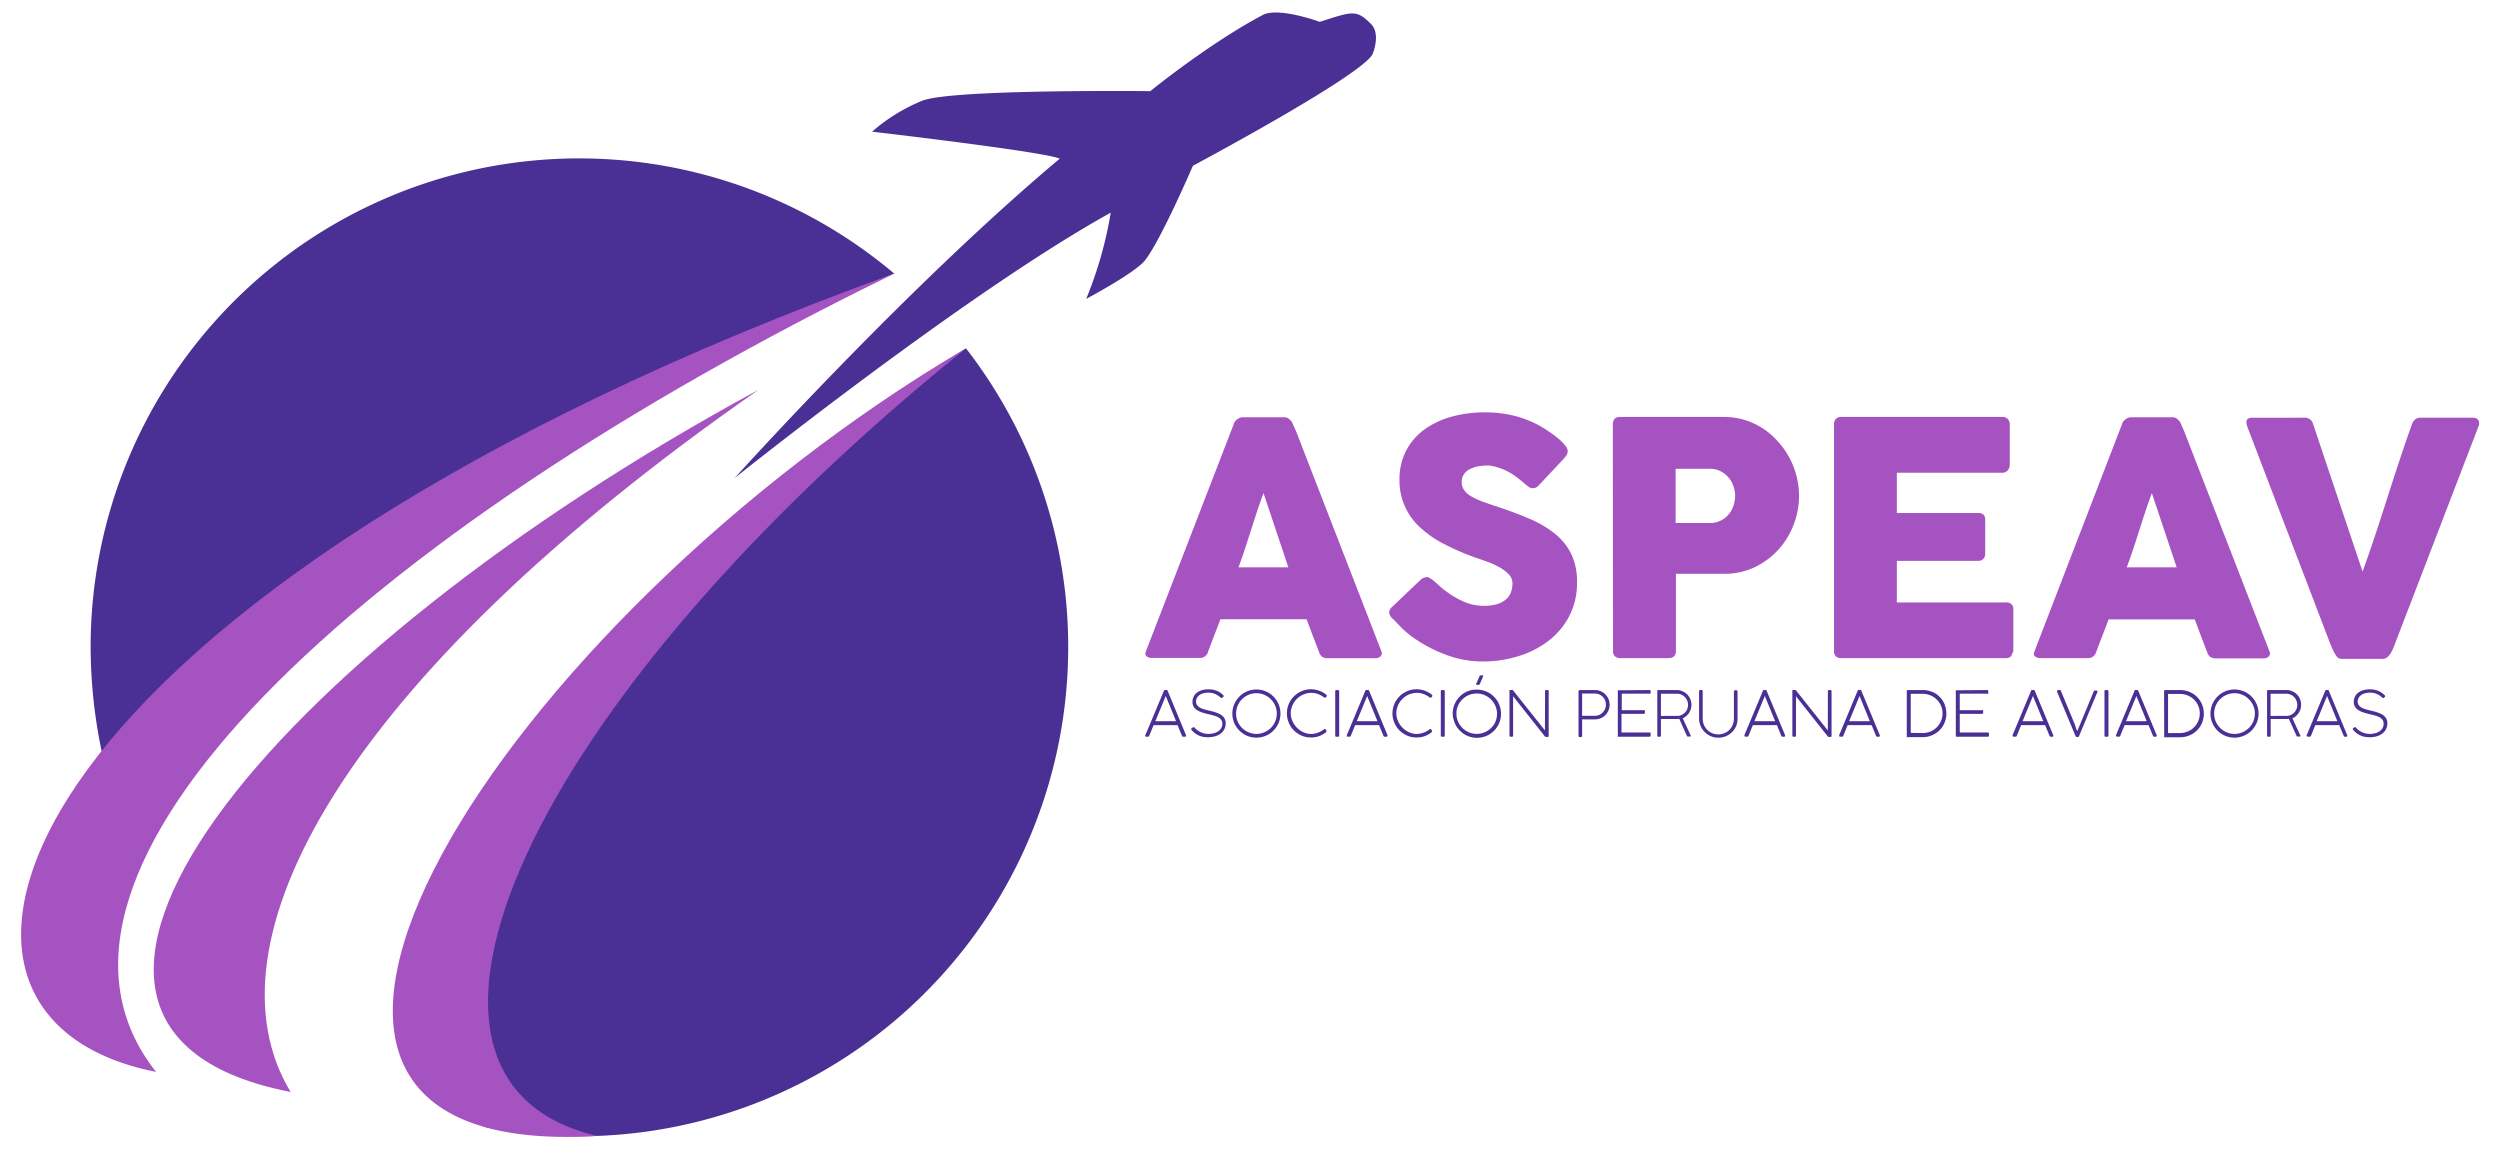 <svg id="Capa_1" data-name="Capa 1" xmlns="http://www.w3.org/2000/svg" viewBox="0 0 435 200"><defs><style>.cls-1{fill:#4a3094;}.cls-2{fill:#a653c2;}</style></defs><path class="cls-1" d="M127.82,83.19S157.69,50,184.39,27.61c-2.5-1.2-32.65-4.7-32.65-4.7a31.16,31.16,0,0,1,8.72-5.38c5.15-2.06,39.69-1.67,39.69-1.67s10.21-8.31,19.64-13.29c2.79-1.36,9.85,1.23,9.85,1.23,5.68-1.81,6.34-2.21,8.91.37,1.78,1.79.27,5.26.27,5.26-2,3.82-31.25,19.41-31.25,19.41s-6.25,14.49-8.72,16.88S189,52,189,52a69,69,0,0,0,4.27-15C167.93,51.05,127.82,83.19,127.82,83.19Z"/><path class="cls-1" d="M155.6,47.61A85,85,0,0,0,15.77,112.66a89.08,89.08,0,0,0,1.94,18.16C38.27,105.12,110.22,65.51,155.6,47.61Z"/><path class="cls-1" d="M185.87,112.66a84.71,84.71,0,0,0-17.8-52.06C67.34,131.3,53.52,183.36,84.68,196.18a85.12,85.12,0,0,0,101.19-83.52Z"/><path class="cls-2" d="M155.6,47.61C3.23,102.69-23.71,176.51,27.16,186.51-.6,151.56,62.44,93,155.6,47.61Z"/><path class="cls-2" d="M50.57,190C-6.33,179,45.82,114.5,132,67.81,59,118.62,35.05,164.34,50.57,190Z"/><path class="cls-2" d="M168.07,60.6C87.93,107.77,26.59,202.32,103.91,197.66,62.23,187.89,91.58,122.23,168.07,60.6Z"/><path class="cls-2" d="M214.71,73.7a.75.75,0,0,1,.18-.37,2.23,2.23,0,0,1,.38-.37,1.87,1.87,0,0,1,.48-.26,1.25,1.25,0,0,1,.48-.1h7.24a1.24,1.24,0,0,1,.82.29,3.83,3.83,0,0,1,.5.53L225.5,75l14.84,38.26a.83.83,0,0,1-.09.92,1.39,1.39,0,0,1-1.07.35h-8.11a1.8,1.8,0,0,1-1-.24,1.57,1.57,0,0,1-.55-.81c-.37-1-.74-1.91-1.1-2.87s-.72-1.9-1.07-2.86h-15c-.36,1-.72,1.91-1.09,2.86s-.73,1.91-1.08,2.87a1.42,1.42,0,0,1-1.44,1h-8.34a1.41,1.41,0,0,1-.89-.28c-.24-.19-.28-.47-.13-.85Zm5.14,12.09c-.36,1-.72,2-1.09,3.11s-.73,2.23-1.09,3.36-.72,2.25-1.08,3.35-.74,2.14-1.09,3.1h8.67Z"/><path class="cls-2" d="M249.38,101c.32.27.73.62,1.23,1.07a16.61,16.61,0,0,0,1.71,1.31,14.53,14.53,0,0,0,2.85,1.5,8.45,8.45,0,0,0,3,.53,7.6,7.6,0,0,0,2.41-.32,4.17,4.17,0,0,0,1.54-.86,3,3,0,0,0,.81-1.24,4.67,4.67,0,0,0,.24-1.5,2.22,2.22,0,0,0-.66-1.57,7.18,7.18,0,0,0-1.63-1.23,14,14,0,0,0-2-.91c-.69-.26-1.3-.47-1.8-.64a42,42,0,0,1-5.94-2.55,18.63,18.63,0,0,1-4.24-3,11,11,0,0,1-3.39-8.21,10.71,10.71,0,0,1,1.06-4.77,10.57,10.57,0,0,1,3-3.67,14.57,14.57,0,0,1,4.73-2.36,21.66,21.66,0,0,1,6.19-.83,20.93,20.93,0,0,1,4.93.58,19,19,0,0,1,4.65,1.85c.64.38,1.24.77,1.82,1.17s1.08.8,1.51,1.18a6.74,6.74,0,0,1,1,1.07,1.52,1.52,0,0,1,.38.88,1.36,1.36,0,0,1-.18.68,4.57,4.57,0,0,1-.55.7l-4.32,4.61a1.4,1.4,0,0,1-1,.48,1.26,1.26,0,0,1-.73-.23c-.21-.15-.45-.34-.72-.56l-.25-.23q-.57-.48-1.26-1a11.53,11.53,0,0,0-1.48-.92,9.39,9.39,0,0,0-1.67-.67A6,6,0,0,0,258.9,81a9.75,9.75,0,0,0-1.75.15,4.88,4.88,0,0,0-1.44.5,2.59,2.59,0,0,0-1,.89,2.3,2.3,0,0,0-.37,1.34,2.33,2.33,0,0,0,.4,1.37,3.88,3.88,0,0,0,1.18,1.07,11.75,11.75,0,0,0,2,.94c.78.29,1.69.6,2.73.94q3,1,5.52,2.08a18.79,18.79,0,0,1,4.37,2.57,10.54,10.54,0,0,1,2.86,3.55,11,11,0,0,1,1,5,12.37,12.37,0,0,1-1.27,5.64,12.87,12.87,0,0,1-3.49,4.31,16.38,16.38,0,0,1-5.21,2.75,20.69,20.69,0,0,1-6.44,1,18.14,18.14,0,0,1-6.39-1.17,24.52,24.52,0,0,1-5.85-3.11,15.63,15.63,0,0,1-1.91-1.62l-1.23-1.27-.08-.09a.14.14,0,0,0-.06-.07l0,0a.14.14,0,0,0-.06-.07l-.06,0a2,2,0,0,1-.65-1.13,1.64,1.64,0,0,1,.65-1.08l4.89-4.66a1.88,1.88,0,0,1,1-.42,1,1,0,0,1,.54.17A5.69,5.69,0,0,1,249.38,101Z"/><path class="cls-2" d="M280.63,73.9a1.36,1.36,0,0,1,.31-1,1.16,1.16,0,0,1,.93-.35h18.06a12.47,12.47,0,0,1,3.67.53,12.62,12.62,0,0,1,5.77,3.75,14.09,14.09,0,0,1,2,2.84,13.94,13.94,0,0,1,1.23,3.2,13.82,13.82,0,0,1-.49,8.38,13.75,13.75,0,0,1-2.62,4.33,13.22,13.22,0,0,1-4.07,3.06,12,12,0,0,1-5.25,1.2h-8.56v13.45c0,.81-.44,1.22-1.3,1.22h-8.4a1.32,1.32,0,0,1-.9-.3,1.14,1.14,0,0,1-.34-.92Zm21.28,12.37a5,5,0,0,0-.3-1.69,4.6,4.6,0,0,0-.86-1.51A4.43,4.43,0,0,0,299.38,82a3.76,3.76,0,0,0-1.82-.43h-6V91h6a3.91,3.91,0,0,0,1.83-.41,4,4,0,0,0,1.37-1.06,4.66,4.66,0,0,0,.85-1.49A5.25,5.25,0,0,0,301.91,86.27Z"/><path class="cls-2" d="M319.12,73.9a1.32,1.32,0,0,1,.32-1,1.17,1.17,0,0,1,.92-.35h28a1.24,1.24,0,0,1,1,.36,1.4,1.4,0,0,1,.34,1v7a1.43,1.43,0,0,1-.34.91,1.17,1.17,0,0,1-1,.44H330.05v7h14.13a1.46,1.46,0,0,1,.89.25,1,1,0,0,1,.35.85v6.1a1.13,1.13,0,0,1-.31.76,1.09,1.09,0,0,1-.9.37H330.05v7.24h19a1.13,1.13,0,0,1,1.27,1.29v7.1a.7.7,0,0,1-.22.51c-.08.53-.46.79-1.16.79H320.36a1.33,1.33,0,0,1-.91-.3,1.17,1.17,0,0,1-.33-.92Z"/><path class="cls-2" d="M369.27,73.7a.77.77,0,0,1,.19-.37,2.23,2.23,0,0,1,.38-.37,1.87,1.87,0,0,1,.48-.26,1.25,1.25,0,0,1,.48-.1H378a1.23,1.23,0,0,1,.82.29,3.44,3.44,0,0,1,.51.53l.71,1.61,14.83,38.26a.83.83,0,0,1-.08.92,1.4,1.4,0,0,1-1.07.35h-8.11a1.8,1.8,0,0,1-1-.24,1.57,1.57,0,0,1-.55-.81c-.38-1-.74-1.91-1.1-2.87s-.72-1.9-1.07-2.86h-15c-.36,1-.72,1.91-1.09,2.86s-.73,1.91-1.09,2.87a1.41,1.41,0,0,1-1.44,1H355a1.41,1.41,0,0,1-.89-.28c-.24-.19-.28-.47-.13-.85Zm5.15,12.09c-.36,1-.72,2-1.09,3.11s-.73,2.23-1.09,3.36-.72,2.25-1.09,3.35-.73,2.14-1.09,3.1h8.68Z"/><path class="cls-2" d="M406.43,114a10.48,10.48,0,0,1-.55-1c-.16-.36-.31-.73-.46-1.1l-14.5-37.95a.71.71,0,0,0,0-.26.59.59,0,0,1-.05-.22c0-.53.35-.79,1.05-.79H401a1.47,1.47,0,0,1,1.47,1.07l8.62,25.71c.77-2.14,1.51-4.29,2.22-6.42s1.4-4.28,2.09-6.43,1.38-4.29,2.09-6.43,1.44-4.28,2.22-6.43a1.51,1.51,0,0,1,1.55-1.07h8.9a1.39,1.39,0,0,1,.92.24.8.8,0,0,1,.27.63,1,1,0,0,1,0,.31v.09l-14.58,37.95c-.1.26-.21.55-.34.87a5.7,5.7,0,0,1-.45.89,2.74,2.74,0,0,1-.6.7,1.19,1.19,0,0,1-.76.28h-7A1.17,1.17,0,0,1,406.43,114Z"/><path class="cls-1" d="M199.28,128a1.35,1.35,0,0,1,.08-.24c0-.07,0-.13.08-.19l3.09-7.4.06-.11a.17.17,0,0,1,.13,0h.22a.18.18,0,0,1,.14,0l.07.1,3.22,7.77s0,0,0,.05a.18.18,0,0,1,0,.06q0,.13-.18.15h-.33a.21.21,0,0,1-.2-.16l-.77-1.86h-4.16c-.15.35-.28.68-.41,1l-.36.88a.19.19,0,0,1-.19.13h-.34q-.18,0-.18-.15v0Zm1.75-2.51h3.6l-1.79-4.39Z"/><path class="cls-1" d="M207.33,126.77a1.31,1.31,0,0,1,.18-.17.28.28,0,0,1,.18-.06.2.2,0,0,1,.11,0l.07.08a2.79,2.79,0,0,0,.51.46,3.38,3.38,0,0,0,.58.34,3.69,3.69,0,0,0,.64.21,3.48,3.48,0,0,0,.64.07,3.71,3.71,0,0,0,.88-.1,2.52,2.52,0,0,0,.79-.32,1.84,1.84,0,0,0,.56-.55,1.57,1.57,0,0,0,.21-.83,1,1,0,0,0-.11-.5,1.33,1.33,0,0,0-.29-.38,2.65,2.65,0,0,0-.43-.28c-.17-.07-.34-.14-.53-.2l-.57-.16-.56-.13a9.75,9.75,0,0,1-1.19-.34,3.55,3.55,0,0,1-.85-.45,1.71,1.71,0,0,1-.5-.58,1.58,1.58,0,0,1-.16-.74,2.06,2.06,0,0,1,.2-.91,1.84,1.84,0,0,1,.57-.7,2.74,2.74,0,0,1,.89-.44,4.18,4.18,0,0,1,1.16-.15,3.81,3.81,0,0,1,1.36.24,3.46,3.46,0,0,1,1.15.75l.1.11a.12.12,0,0,1,0,.09.19.19,0,0,1-.05.1l-.17.16-.08.07a.11.11,0,0,1-.07,0,.35.35,0,0,1-.19-.11l-.4-.31a2.37,2.37,0,0,0-.47-.26,2.83,2.83,0,0,0-.56-.19,3.45,3.45,0,0,0-.67-.07,3.23,3.23,0,0,0-.94.13,1.84,1.84,0,0,0-.67.34,1.39,1.39,0,0,0-.41.5,1.38,1.38,0,0,0-.13.6,1,1,0,0,0,.09.44,1.11,1.11,0,0,0,.24.34,1.44,1.44,0,0,0,.37.26,4.69,4.69,0,0,0,.45.21l.52.16.54.13.66.16c.23.06.45.13.67.21a6,6,0,0,1,.63.27,2.42,2.42,0,0,1,.51.38,1.6,1.6,0,0,1,.35.51,1.62,1.62,0,0,1,.13.68,2.27,2.27,0,0,1-.24,1.06,2.19,2.19,0,0,1-.66.76,3,3,0,0,1-1,.47,4.59,4.59,0,0,1-1.2.15,4.47,4.47,0,0,1-.82-.07,3.44,3.44,0,0,1-.77-.24,3.16,3.16,0,0,1-.68-.41,3.1,3.1,0,0,1-.6-.6l-.06-.08a.2.2,0,0,1,0-.09A.15.15,0,0,1,207.33,126.77Z"/><path class="cls-1" d="M214.43,124.16a4.13,4.13,0,0,1,.15-1.11,4.23,4.23,0,0,1,.42-1,4.13,4.13,0,0,1,.66-.85,3.82,3.82,0,0,1,.84-.66,4.61,4.61,0,0,1,1-.42,4.22,4.22,0,0,1,2.23,0,4.41,4.41,0,0,1,1,.42,3.82,3.82,0,0,1,.84.66,3.88,3.88,0,0,1,.66.85,4.23,4.23,0,0,1,.42,1,4.22,4.22,0,0,1,0,2.23,4.34,4.34,0,0,1-.42,1,4.25,4.25,0,0,1-1.5,1.5,4.41,4.41,0,0,1-1,.42,4.22,4.22,0,0,1-2.23,0,4.23,4.23,0,0,1-1-.42,4.48,4.48,0,0,1-1.5-1.5,4.23,4.23,0,0,1-.42-1A4,4,0,0,1,214.43,124.16Zm.65,0a3.54,3.54,0,0,0,.27,1.38,3.76,3.76,0,0,0,.76,1.12,3.68,3.68,0,0,0,1.13.76,3.54,3.54,0,0,0,1.38.28,3.62,3.62,0,0,0,.94-.13,3.94,3.94,0,0,0,.84-.36,3.52,3.52,0,0,0,.72-.55,3.38,3.38,0,0,0,.55-.71,3.34,3.34,0,0,0,.36-.85,3.28,3.28,0,0,0,.13-.94,3.37,3.37,0,0,0-.28-1.38,3.64,3.64,0,0,0-.76-1.12,3.51,3.51,0,0,0-1.13-.76,3.29,3.29,0,0,0-1.37-.28,3.61,3.61,0,0,0-.94.12,4,4,0,0,0-.85.36,3.87,3.87,0,0,0-.72.56,3.46,3.46,0,0,0-.55.71,4.26,4.26,0,0,0-.36.85A3.61,3.61,0,0,0,215.08,124.16Z"/><path class="cls-1" d="M230.74,120.85c.07.06.11.11.11.17a.19.19,0,0,1,0,.12l-.15.19-.08.07a.11.11,0,0,1-.08,0,.55.55,0,0,1-.22-.1,4,4,0,0,0-1-.54,3.25,3.25,0,0,0-1.11-.2,3.44,3.44,0,0,0-1,.13,3.85,3.85,0,0,0-.86.37,3.92,3.92,0,0,0-.72.57,3.25,3.25,0,0,0-.55.73,3.5,3.5,0,0,0-.49,1.75,3.22,3.22,0,0,0,.14.93,3.59,3.59,0,0,0,.37.85,3.68,3.68,0,0,0,.57.73,4,4,0,0,0,.72.58,3.45,3.45,0,0,0,.83.37,3,3,0,0,0,.9.14,2.93,2.93,0,0,0,.58-.06,3,3,0,0,0,.59-.16,3.53,3.53,0,0,0,.57-.25,4.52,4.52,0,0,0,.51-.34.18.18,0,0,1,.13-.05.25.25,0,0,1,.21.13l.08.14a.22.22,0,0,1,0,.13.28.28,0,0,1-.11.21,4.7,4.7,0,0,1-1.19.64,4.16,4.16,0,0,1-1.38.22,4.56,4.56,0,0,1-1.11-.14,3.87,3.87,0,0,1-1-.43,4.46,4.46,0,0,1-.85-.65,3.94,3.94,0,0,1-.66-.86,4.2,4.2,0,0,1-.57-2.12,4.07,4.07,0,0,1,.15-1.11,4.23,4.23,0,0,1,.42-1,4.18,4.18,0,0,1,1.51-1.5,4.8,4.8,0,0,1,1-.43,4.15,4.15,0,0,1,1.12-.15,4.34,4.34,0,0,1,2.58.89Z"/><path class="cls-1" d="M232.33,120.27a.2.2,0,0,1,.06-.15.21.21,0,0,1,.15-.05h.28a.2.2,0,0,1,.14.05.19.19,0,0,1,.06.15V128c0,.13-.07.19-.2.19h-.28c-.14,0-.21-.06-.21-.19Z"/><path class="cls-1" d="M234.33,128a1.35,1.35,0,0,1,.08-.24c0-.07.05-.13.08-.19l3.09-7.4a.39.39,0,0,1,.06-.11.17.17,0,0,1,.13,0H238a.18.18,0,0,1,.14,0,.61.61,0,0,0,.07.1l3.22,7.77s0,0,0,.05a.18.18,0,0,1,0,.06q0,.13-.18.15h-.33a.21.21,0,0,1-.2-.16l-.77-1.86H235.8c-.15.35-.28.68-.41,1l-.36.88a.19.19,0,0,1-.19.13h-.34q-.18,0-.18-.15v0Zm1.75-2.51h3.6l-1.79-4.39Z"/><path class="cls-1" d="M249.1,120.85c.08.06.12.11.12.17a.19.19,0,0,1,0,.12l-.15.19-.08.07a.11.11,0,0,1-.08,0,.55.55,0,0,1-.22-.1,4,4,0,0,0-1-.54,3.25,3.25,0,0,0-1.11-.2,3.44,3.44,0,0,0-1,.13,3.66,3.66,0,0,0-.86.37,3.92,3.92,0,0,0-.72.57,3.63,3.63,0,0,0-.56.73,3.47,3.47,0,0,0-.35.84,3.13,3.13,0,0,0-.13.91,3.59,3.59,0,0,0,.51,1.78,3.68,3.68,0,0,0,.57.73,4,4,0,0,0,.72.58,3.45,3.45,0,0,0,.83.37,2.91,2.91,0,0,0,1.48.08,3.23,3.23,0,0,0,.59-.16,3.53,3.53,0,0,0,.57-.25,4.52,4.52,0,0,0,.51-.34.17.17,0,0,1,.13-.05.25.25,0,0,1,.21.13l.08.14a.33.33,0,0,1,0,.13.28.28,0,0,1-.11.21,4.7,4.7,0,0,1-1.19.64,4.16,4.16,0,0,1-1.38.22,4.44,4.44,0,0,1-1.11-.14,3.87,3.87,0,0,1-1-.43,4.46,4.46,0,0,1-.85-.65,3.94,3.94,0,0,1-.66-.86,4.2,4.2,0,0,1-.57-2.12,4.07,4.07,0,0,1,.15-1.11,4.23,4.23,0,0,1,.42-1,4.13,4.13,0,0,1,.66-.85,3.91,3.91,0,0,1,.85-.65,4.8,4.8,0,0,1,1-.43,4.09,4.09,0,0,1,1.12-.15,4.28,4.28,0,0,1,2.57.89Z"/><path class="cls-1" d="M250.7,120.27a.18.18,0,0,1,.2-.2h.29a.22.22,0,0,1,.14.05.19.19,0,0,1,.06.15V128c0,.13-.07.19-.2.19h-.29c-.13,0-.2-.06-.2-.19Z"/><path class="cls-1" d="M252.77,124.16a4.13,4.13,0,0,1,.15-1.11,4.23,4.23,0,0,1,.42-1,4.13,4.13,0,0,1,.66-.85,3.66,3.66,0,0,1,.85-.66,4.23,4.23,0,0,1,1-.42A4,4,0,0,1,257,120a4.13,4.13,0,0,1,1.11.15,4.23,4.23,0,0,1,1,.42,3.82,3.82,0,0,1,.84.66,3.88,3.88,0,0,1,.66.85,4.23,4.23,0,0,1,.42,1,4.22,4.22,0,0,1,0,2.23,4.34,4.34,0,0,1-.42,1,4.25,4.25,0,0,1-1.5,1.5,4.23,4.23,0,0,1-1,.42,4.22,4.22,0,0,1-2.23,0,4.41,4.41,0,0,1-1-.42,4.48,4.48,0,0,1-1.5-1.5,4.23,4.23,0,0,1-.42-1A4,4,0,0,1,252.77,124.16Zm.65,0a3.54,3.54,0,0,0,.27,1.38,3.76,3.76,0,0,0,.76,1.12,3.68,3.68,0,0,0,1.13.76,3.54,3.54,0,0,0,1.38.28,3.62,3.62,0,0,0,.94-.13,3.94,3.94,0,0,0,.84-.36,3.52,3.52,0,0,0,.72-.55A3.81,3.81,0,0,0,260,126a3.71,3.71,0,0,0,.35-.85,3.28,3.28,0,0,0,.13-.94,3.37,3.37,0,0,0-.28-1.38,3.64,3.64,0,0,0-.76-1.12,3.51,3.51,0,0,0-1.13-.76,3.29,3.29,0,0,0-1.37-.28,3.67,3.67,0,0,0-.94.12,4,4,0,0,0-.85.36,3.87,3.87,0,0,0-.72.56,3.46,3.46,0,0,0-.55.71,4.26,4.26,0,0,0-.36.85A3.61,3.61,0,0,0,253.42,124.16Zm4-6.45a.29.29,0,0,1,.28-.2h.23c.14,0,.17.07.12.2l-.55,1.29a.31.31,0,0,1-.13.16.28.28,0,0,1-.16,0h-.23c-.13,0-.17-.07-.11-.21Z"/><path class="cls-1" d="M268.84,120.26a.18.18,0,0,1,.2-.19h.25c.12,0,.18.06.18.17v7.81a.17.17,0,0,1-.2.18H269a.25.25,0,0,1-.18-.08l-5.54-7V128c0,.13-.07.19-.2.19h-.23c-.14,0-.2-.06-.2-.19v-7.77a.41.41,0,0,1,0-.12.1.1,0,0,1,.06-.05.37.37,0,0,1,.16,0h.3a.12.12,0,0,1,.1.06l1.35,1.7c.47.59.94,1.19,1.42,1.78s.95,1.2,1.43,1.79l1.35,1.7Z"/><path class="cls-1" d="M274.66,120.33a.21.21,0,0,1,.07-.18.25.25,0,0,1,.18-.08h2.61a2.45,2.45,0,0,1,1,.2,2.7,2.7,0,0,1,.81.55,2.57,2.57,0,0,1,.54.8,2.55,2.55,0,0,1,0,2,2.5,2.5,0,0,1-.54.81,2.46,2.46,0,0,1-.8.54,2.49,2.49,0,0,1-1,.2h-2.24V128a.22.22,0,0,1-.25.25h-.14c-.16,0-.24-.08-.24-.25Zm4.77,2.28a1.91,1.91,0,0,0-1.91-1.93h-2.23v3.87h2.23a1.85,1.85,0,0,0,.74-.15,1.9,1.9,0,0,0,.61-.42,2,2,0,0,0,.56-1.37Z"/><path class="cls-1" d="M287,120.07a.19.19,0,0,1,.21.21v.27a.2.2,0,0,1-.06.15.19.19,0,0,1-.16,0h-4.8v2.87H286a.25.25,0,0,1,.15,0,.18.18,0,0,1,.06.16v.28a.2.2,0,0,1-.05.14.21.21,0,0,1-.16.06h-3.86v3.24H287c.14,0,.21.06.21.2V128c0,.13-.07.19-.2.19h-5.39a.16.16,0,0,1-.12,0,.17.17,0,0,1,0-.15v-7.77a.25.25,0,0,1,0-.16.24.24,0,0,1,.15,0Z"/><path class="cls-1" d="M291.76,120.07a2.39,2.39,0,0,1,1,.21,2.53,2.53,0,0,1,.81.55,2.5,2.5,0,0,1,.54.81,2.54,2.54,0,0,1,.2,1,2.67,2.67,0,0,1-.11.75,2.86,2.86,0,0,1-.31.66,3.09,3.09,0,0,1-.48.54,2.63,2.63,0,0,1-.61.39l1.38,3a.84.84,0,0,1,0,.1.17.17,0,0,1,0,.08.09.09,0,0,1-.06,0l-.15,0h-.3a.14.14,0,0,1-.14-.1l-1.35-3-.23.05H289V128c0,.13-.06.19-.2.19h-.23c-.13,0-.2-.06-.2-.19v-7.79a.45.45,0,0,1,.07-.14.17.17,0,0,1,.13,0Zm-.32,4.49H292a1.56,1.56,0,0,0,.41-.08,2,2,0,0,0,.52-.28,1.64,1.64,0,0,0,.42-.41,1.77,1.77,0,0,0,.27-.53,2.11,2.11,0,0,0,.1-.61,1.86,1.86,0,0,0-.15-.75,1.92,1.92,0,0,0-.41-.62,1.89,1.89,0,0,0-.62-.42,1.86,1.86,0,0,0-.75-.15H289v3.86Z"/><path class="cls-1" d="M296.27,125a3,3,0,0,0,.2,1.09,2.67,2.67,0,0,0,2.51,1.69,2.72,2.72,0,0,0,1.11-.22,2.55,2.55,0,0,0,.85-.59,2.7,2.7,0,0,0,.56-.88,3,3,0,0,0,.2-1.09v-4.69a.25.25,0,0,1,.05-.15.25.25,0,0,1,.16-.05h.2a.25.25,0,0,1,.16.05.19.19,0,0,1,.06.15v4.78a3.18,3.18,0,0,1-.27,1.32,3.27,3.27,0,0,1-.72,1,3.21,3.21,0,0,1-1.06.7,3.5,3.5,0,0,1-1.3.25,3.31,3.31,0,0,1-1.69-.46,3.4,3.4,0,0,1-.67-.53,2.81,2.81,0,0,1-.52-.67,3.31,3.31,0,0,1-.46-1.69v-4.75a.19.19,0,0,1,.05-.14.17.17,0,0,1,.14-.06h.24a.27.27,0,0,1,.14.05.2.2,0,0,1,.06.15Z"/><path class="cls-1" d="M303.52,128a1.35,1.35,0,0,1,.08-.24c0-.07,0-.13.07-.19l3.09-7.4a.41.41,0,0,1,.07-.11.16.16,0,0,1,.13,0h.22a.16.16,0,0,1,.13,0,.61.61,0,0,1,.07.1l3.23,7.77a.2.2,0,0,1,0,.05.35.35,0,0,0,0,.06q0,.13-.18.15h-.29s0,0,0,0h0c-.09,0-.15-.05-.19-.16l-.77-1.86H305l-.41,1-.35.88a.2.2,0,0,1-.19.13h-.34q-.18,0-.18-.15v0S303.51,128,303.52,128Zm1.75-2.51h3.6l-1.79-4.39Z"/><path class="cls-1" d="M318.05,120.26a.18.18,0,0,1,.2-.19h.25c.12,0,.19.06.19.17v7.81a.18.18,0,0,1-.21.18h-.26a.25.25,0,0,1-.18-.08l-5.54-7V128c0,.13-.06.19-.2.19h-.23c-.13,0-.2-.06-.2-.19v-7.77s0-.09,0-.12a.1.1,0,0,1,.07-.05.34.34,0,0,1,.16,0h.29a.11.11,0,0,1,.1.06l1.36,1.7c.46.59.94,1.19,1.42,1.78l1.42,1.79,1.35,1.7Z"/><path class="cls-1" d="M320,128a1.35,1.35,0,0,1,.08-.24,1.08,1.08,0,0,1,.08-.19l3.08-7.4a.41.41,0,0,1,.07-.11.16.16,0,0,1,.13,0h.22a.16.16,0,0,1,.13,0,.61.61,0,0,1,.07.1l3.23,7.77a.2.2,0,0,1,0,.05.35.35,0,0,0,0,.06q0,.13-.18.15h-.29s0,0,0,0h0c-.09,0-.15-.05-.19-.16l-.77-1.86h-4.17l-.41,1-.35.88a.19.19,0,0,1-.19.13h-.34q-.18,0-.18-.15v0S320,128,320,128Zm1.75-2.51h3.6l-1.79-4.39Z"/><path class="cls-1" d="M331.78,120.28a.18.18,0,0,1,.19-.21h2.63a4,4,0,0,1,1.1.15,4.5,4.5,0,0,1,1,.41,3.93,3.93,0,0,1,.82.64,3.82,3.82,0,0,1,1,1.8,4,4,0,0,1,0,2.18,4,4,0,0,1-.41,1,4,4,0,0,1-.65.83,3.87,3.87,0,0,1-.83.63,4.13,4.13,0,0,1-1,.41,3.93,3.93,0,0,1-1.09.14h-2.66l-.05,0a.1.1,0,0,1-.05,0,.1.1,0,0,1,0-.08Zm2.78,7.27a3.6,3.6,0,0,0,.93-.13,3.3,3.3,0,0,0,.82-.34,3.35,3.35,0,0,0,.7-.54,4,4,0,0,0,.53-.69,3.65,3.65,0,0,0,.34-.81,3.44,3.44,0,0,0,.12-.91,3.31,3.31,0,0,0-.27-1.34,3.36,3.36,0,0,0-.74-1.07,3.48,3.48,0,0,0-2.42-1h-2.1v6.8Z"/><path class="cls-1" d="M345.75,120.07a.19.19,0,0,1,.21.21v.27a.25.25,0,0,1,0,.15.21.21,0,0,1-.16,0H341v2.87h3.86a.25.25,0,0,1,.15,0,.18.18,0,0,1,.06.16v.28a.17.17,0,0,1-.06.14.18.18,0,0,1-.15.06H341v3.24h4.87c.14,0,.21.06.21.2V128c0,.13-.07.19-.21.19h-5.38a.18.18,0,0,1-.13,0,.21.21,0,0,1-.05-.15v-7.77a.21.21,0,0,1,.06-.16.2.2,0,0,1,.14,0Z"/><path class="cls-1" d="M350.18,128c0-.09.05-.17.07-.24s.06-.13.08-.19l3.09-7.4a.41.41,0,0,1,.07-.11.15.15,0,0,1,.12,0h.23a.16.16,0,0,1,.13,0,.61.61,0,0,1,.07.1l3.23,7.77a.2.2,0,0,1,0,.05v.06c0,.09,0,.14-.17.15h-.29s0,0,0,0h0c-.09,0-.15-.05-.19-.16l-.77-1.86h-4.17l-.41,1c-.13.32-.25.61-.35.88a.2.2,0,0,1-.19.13h-.34q-.18,0-.18-.15v0S350.17,128,350.18,128Zm1.75-2.51h3.6l-1.8-4.39Z"/><path class="cls-1" d="M361.44,127.22l.42-1c.16-.37.32-.77.49-1.17l.52-1.26c.18-.42.35-.84.52-1.26s.34-.81.49-1.19.31-.74.44-1.07a.89.89,0,0,1,.05-.1.1.1,0,0,1,.06,0h.38c.12,0,.17.07.17.16v0a.2.2,0,0,1,0,0l-3.23,7.76a.43.43,0,0,1-.07.1.21.21,0,0,1-.15.05h-.16a.22.22,0,0,1-.22-.16l-3.21-7.68a.34.34,0,0,1,0-.08.36.36,0,0,1,0-.11c0-.07.06-.12.17-.14h.24a.33.33,0,0,1,.15,0s.06.05.09.12c.13.33.28.68.44,1.07s.32.78.5,1.2l.52,1.26c.18.42.35.84.52,1.25l.49,1.18C361.16,126.56,361.31,126.9,361.44,127.22Z"/><path class="cls-1" d="M366.18,120.27a.18.18,0,0,1,.2-.2h.29a.24.24,0,0,1,.14.05.19.19,0,0,1,.06.15V128c0,.13-.07.19-.2.19h-.29c-.13,0-.2-.06-.2-.19Z"/><path class="cls-1" d="M368.17,128c0-.09.06-.17.08-.24s.06-.13.08-.19l3.09-7.4a.41.41,0,0,1,.07-.11.15.15,0,0,1,.12,0h.23a.16.16,0,0,1,.13,0,.61.61,0,0,1,.07.1l3.23,7.77a.2.2,0,0,1,0,.05v.06c0,.09,0,.14-.17.15h-.29s0,0,0,0h0c-.09,0-.15-.05-.19-.16l-.77-1.86h-4.17l-.41,1c-.13.32-.25.61-.35.88a.2.2,0,0,1-.19.13h-.34q-.18,0-.18-.15v0Zm1.76-2.51h3.6l-1.8-4.39Z"/><path class="cls-1" d="M376.55,120.28a.18.18,0,0,1,.18-.21h2.64a3.93,3.93,0,0,1,1.09.15,4.5,4.5,0,0,1,1,.41,4,4,0,0,1,.83.64,4.58,4.58,0,0,1,.63.82,4.23,4.23,0,0,1,.41,1,4.34,4.34,0,0,1,.14,1.09,3.93,3.93,0,0,1-.15,1.09,3.63,3.63,0,0,1-.41,1,4,4,0,0,1-.65.83,3.64,3.64,0,0,1-.83.63,4.06,4.06,0,0,1-1,.41,4,4,0,0,1-1.1.14h-2.66l-.05,0a.1.1,0,0,1-.05,0,.15.15,0,0,1,0-.08Zm2.77,7.27a3.6,3.6,0,0,0,.93-.13,3.54,3.54,0,0,0,.83-.34,3.57,3.57,0,0,0,.69-.54,3.17,3.17,0,0,0,.53-.69,3.23,3.23,0,0,0,.34-.81,3.44,3.44,0,0,0,.12-.91,3.31,3.31,0,0,0-.27-1.34,3.37,3.37,0,0,0-1.83-1.78,3.47,3.47,0,0,0-1.33-.26h-2.09v6.8Z"/><path class="cls-1" d="M384.62,124.16a4.13,4.13,0,0,1,.15-1.11,4.23,4.23,0,0,1,.42-1,4.46,4.46,0,0,1,.65-.85,4.13,4.13,0,0,1,.85-.66,4.41,4.41,0,0,1,1-.42,4.15,4.15,0,0,1,1.12-.15,4,4,0,0,1,1.1.15,4.23,4.23,0,0,1,1,.42,3.88,3.88,0,0,1,.85.66,3.84,3.84,0,0,1,.65.85,3.87,3.87,0,0,1,.43,1,4.22,4.22,0,0,1,0,2.23,4,4,0,0,1-.43,1,4.08,4.08,0,0,1-.65.85,4.16,4.16,0,0,1-.85.65,4.23,4.23,0,0,1-1,.42,4,4,0,0,1-1.11.15,4.13,4.13,0,0,1-1.11-.15,4.23,4.23,0,0,1-1-.42,4.25,4.25,0,0,1-1.5-1.5,4.23,4.23,0,0,1-.42-1A4,4,0,0,1,384.62,124.16Zm.64,0a3.54,3.54,0,0,0,.28,1.38,3.76,3.76,0,0,0,.76,1.12,3.68,3.68,0,0,0,1.13.76,3.54,3.54,0,0,0,1.38.28,3.68,3.68,0,0,0,.94-.13,3.94,3.94,0,0,0,.84-.36,3.82,3.82,0,0,0,.72-.55,3.53,3.53,0,0,0,.91-1.56,3.68,3.68,0,0,0,.13-.94,3.54,3.54,0,0,0-.28-1.38,3.67,3.67,0,0,0-.77-1.12,3.47,3.47,0,0,0-1.12-.76,3.36,3.36,0,0,0-1.37-.28,3.61,3.61,0,0,0-.94.12,3.81,3.81,0,0,0-.85.36,3.31,3.31,0,0,0-.72.56,3.14,3.14,0,0,0-.55.71,3.34,3.34,0,0,0-.36.85A3.24,3.24,0,0,0,385.26,124.16Z"/><path class="cls-1" d="M397.85,120.07a2.39,2.39,0,0,1,1,.21,2.53,2.53,0,0,1,.81.55,2.5,2.5,0,0,1,.54.81,2.53,2.53,0,0,1,.19,1,2.66,2.66,0,0,1-.1.75,2.52,2.52,0,0,1-.32.66,2.68,2.68,0,0,1-.47.54,2.49,2.49,0,0,1-.62.39l1.38,3a.33.33,0,0,1,0,.1.17.17,0,0,1,0,.08.09.09,0,0,1-.06,0l-.15,0h-.3a.14.14,0,0,1-.14-.1l-1.36-3-.22.05h-2.93V128c0,.13-.07.19-.2.19h-.23c-.14,0-.2-.06-.2-.19v-7.79a.3.3,0,0,1,.07-.14.17.17,0,0,1,.13,0Zm-.32,4.49H398a1.56,1.56,0,0,0,.42-.08,2,2,0,0,0,.52-.28,1.81,1.81,0,0,0,.42-.41,2.4,2.4,0,0,0,.27-.53,2.1,2.1,0,0,0,.09-.61,1.86,1.86,0,0,0-.15-.75,1.74,1.74,0,0,0-.4-.62,1.91,1.91,0,0,0-1.38-.57h-2.71v3.86Z"/><path class="cls-1" d="M401.35,128c0-.09,0-.17.08-.24s.05-.13.08-.19l3.09-7.4.06-.11a.17.17,0,0,1,.13,0H405a.17.17,0,0,1,.13,0l.07.1,3.22,7.77s0,0,0,.05v.06q0,.13-.18.15H408a.21.21,0,0,1-.2-.16l-.77-1.86h-4.16c-.15.35-.28.68-.41,1l-.36.88a.19.19,0,0,1-.19.13h-.34q-.18,0-.18-.15v0Zm1.75-2.51h3.6l-1.79-4.39Z"/><path class="cls-1" d="M409.4,126.77a1.31,1.31,0,0,1,.18-.17.28.28,0,0,1,.18-.06.2.2,0,0,1,.11,0l.07.08a2.79,2.79,0,0,0,.51.46,3.38,3.38,0,0,0,.58.34,3.69,3.69,0,0,0,.64.21,3.58,3.58,0,0,0,.64.07,3.71,3.71,0,0,0,.88-.1,2.43,2.43,0,0,0,.79-.32,1.84,1.84,0,0,0,.56-.55,1.57,1.57,0,0,0,.21-.83,1,1,0,0,0-.11-.5,1.33,1.33,0,0,0-.29-.38,2.28,2.28,0,0,0-.43-.28c-.17-.07-.34-.14-.53-.2l-.57-.16-.56-.13a9.75,9.75,0,0,1-1.19-.34,3.55,3.55,0,0,1-.85-.45,1.71,1.71,0,0,1-.5-.58,1.58,1.58,0,0,1-.16-.74,2.06,2.06,0,0,1,.2-.91,1.84,1.84,0,0,1,.57-.7,2.74,2.74,0,0,1,.89-.44,4.23,4.23,0,0,1,1.16-.15,3.81,3.81,0,0,1,1.36.24,3.46,3.46,0,0,1,1.15.75l.11.11a.16.16,0,0,1,0,.09.19.19,0,0,1,0,.1l-.17.16-.08.07a.09.09,0,0,1-.07,0,.38.38,0,0,1-.19-.11l-.4-.31a2.37,2.37,0,0,0-.47-.26,3,3,0,0,0-.55-.19,3.55,3.55,0,0,0-.68-.07,3.23,3.23,0,0,0-.94.13,1.84,1.84,0,0,0-.67.34,1.39,1.39,0,0,0-.41.5,1.38,1.38,0,0,0-.13.6,1,1,0,0,0,.09.44,1.31,1.31,0,0,0,.24.34,1.64,1.64,0,0,0,.37.26,4,4,0,0,0,.46.21l.51.16.54.13.66.16c.23.06.45.13.67.21a6,6,0,0,1,.63.27,2.42,2.42,0,0,1,.51.38,1.6,1.6,0,0,1,.35.51,1.62,1.62,0,0,1,.13.68,2.27,2.27,0,0,1-.24,1.06,2.19,2.19,0,0,1-.66.76,3,3,0,0,1-1,.47,4.59,4.59,0,0,1-1.2.15,4.47,4.47,0,0,1-.82-.07,3.21,3.21,0,0,1-.76-.24,3,3,0,0,1-.69-.41,3.1,3.1,0,0,1-.6-.6l-.06-.08a.2.2,0,0,1,0-.09A.15.15,0,0,1,409.4,126.77Z"/></svg>
